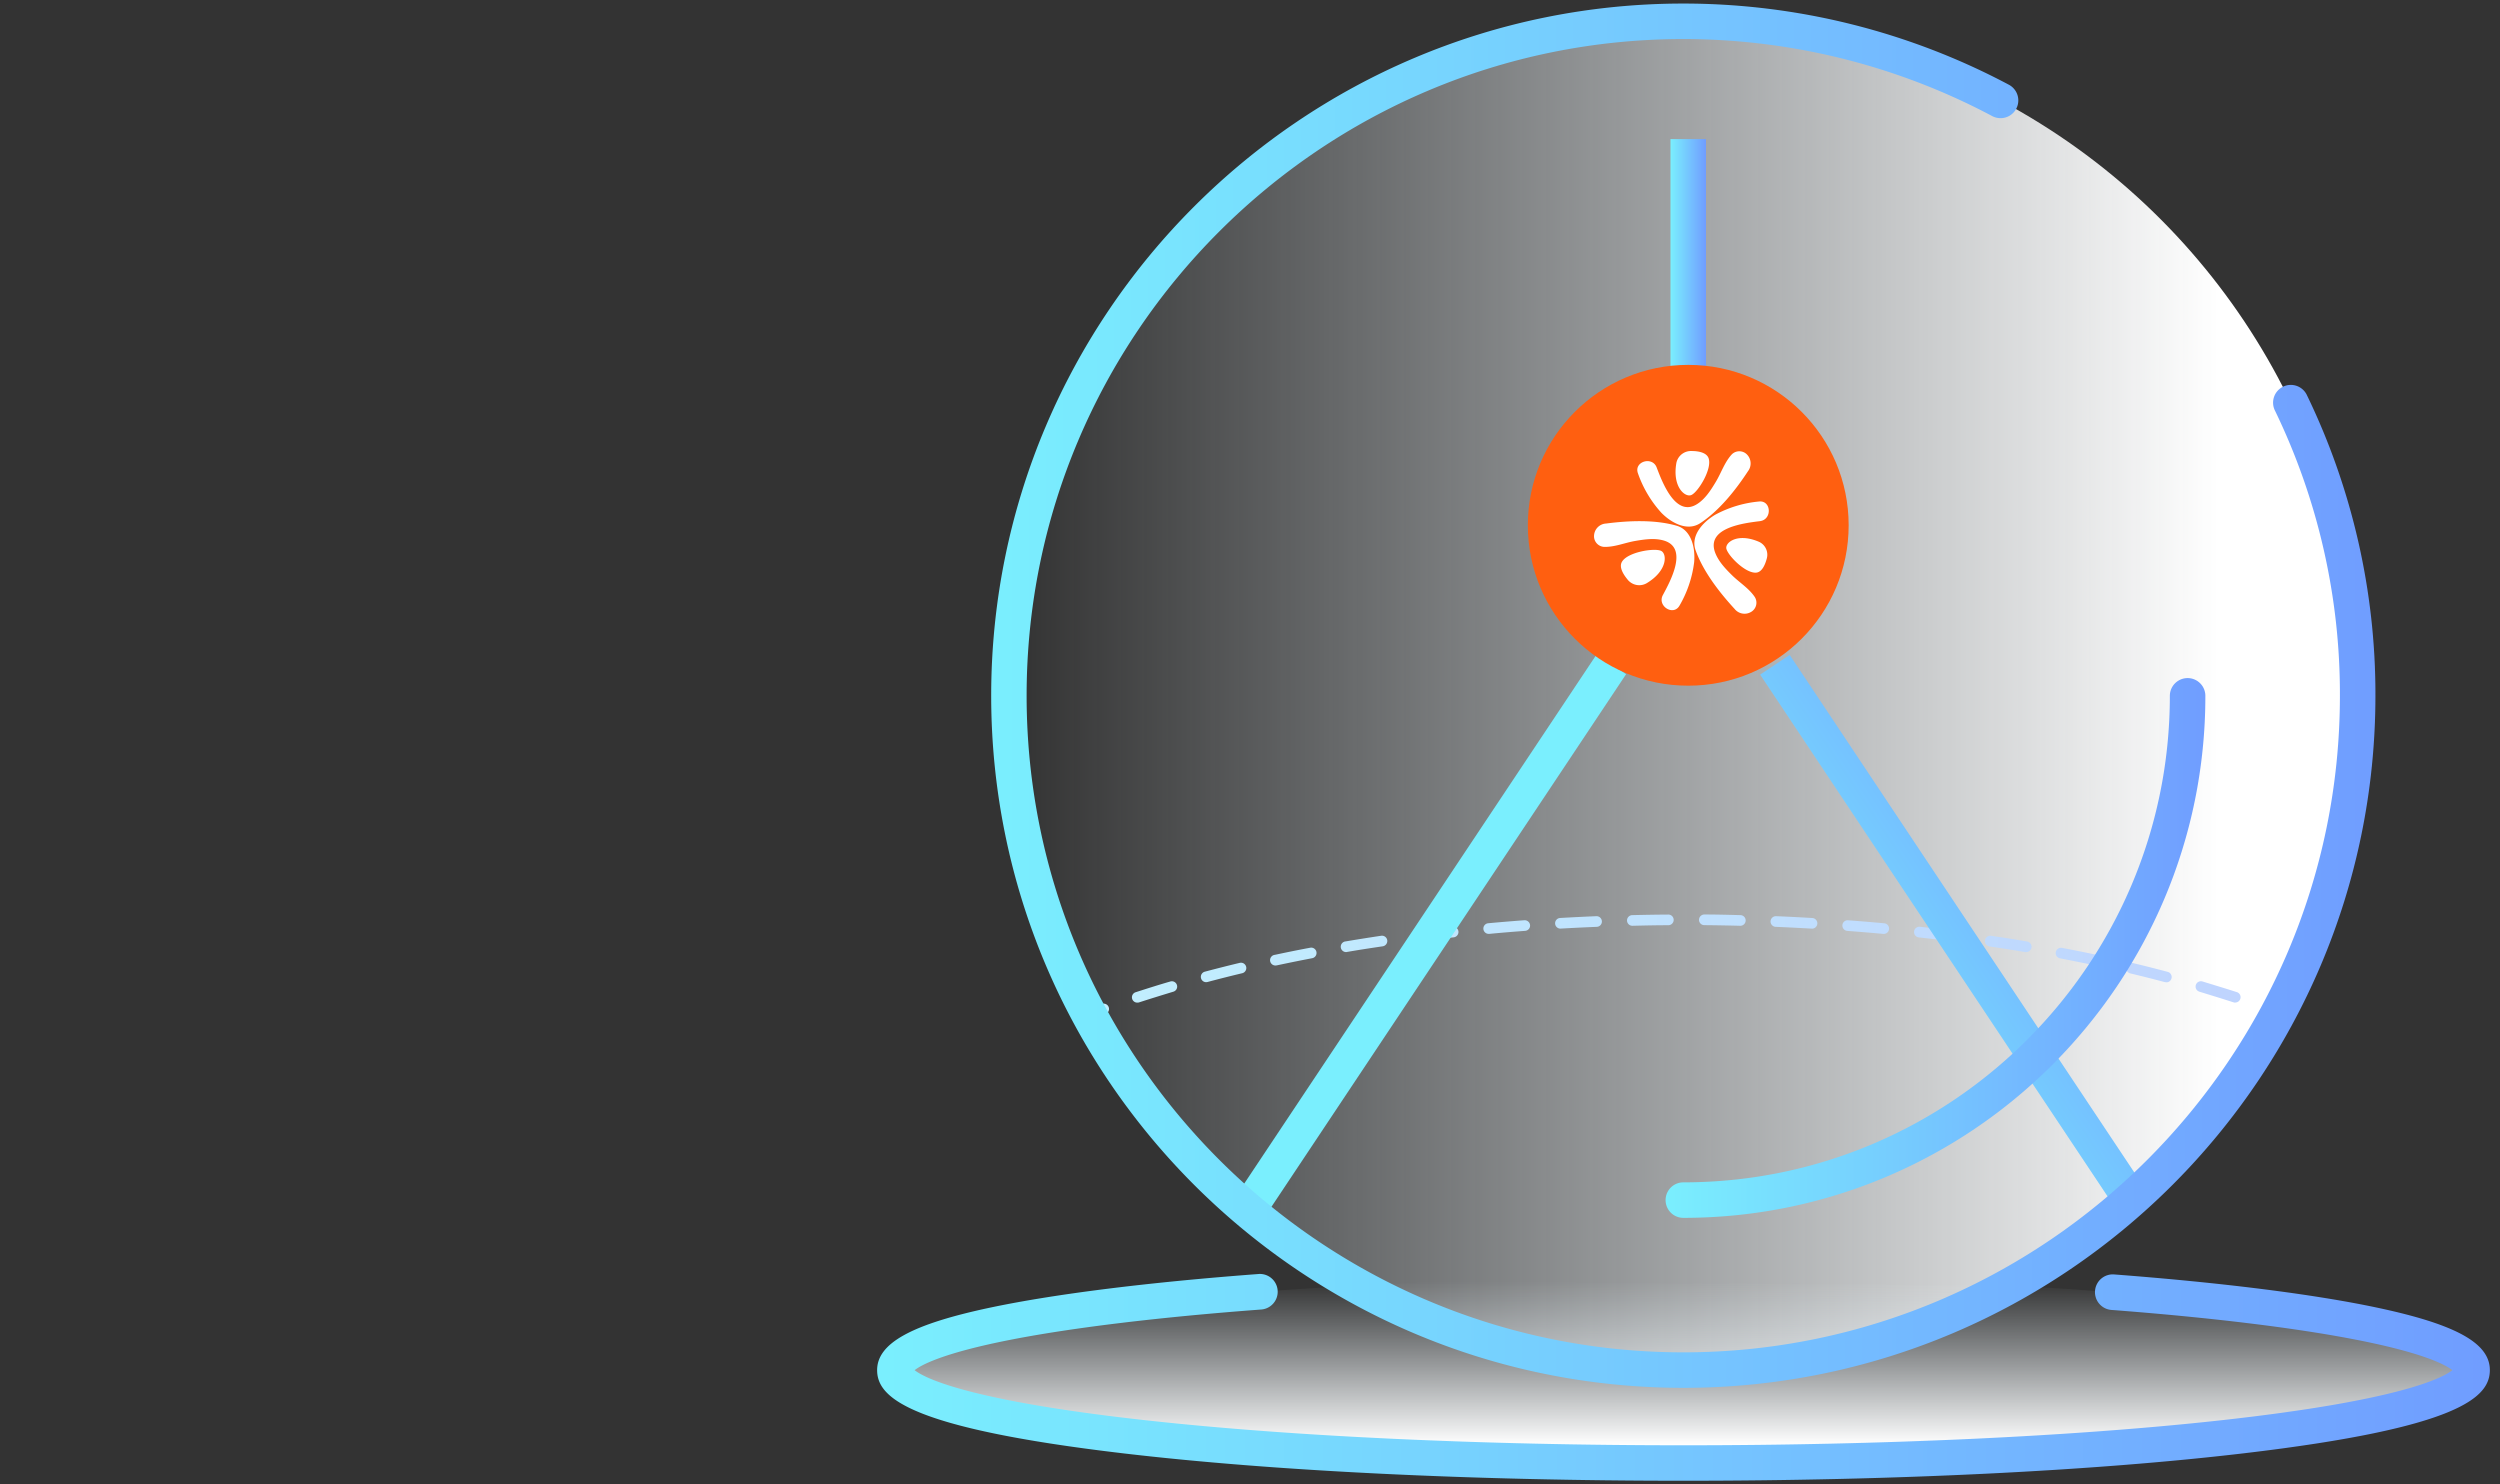 <svg xmlns="http://www.w3.org/2000/svg" xmlns:xlink="http://www.w3.org/1999/xlink" width="704" height="418"><rect width="100%" height="100%" fill="#333333" stroke="none"/><defs><linearGradient id="a" x1="1" y1=".5" x2="0" y2=".5" gradientUnits="objectBoundingBox"><stop offset=".1" stop-color="#fff"/><stop offset="1" stop-color="#eff9ff" stop-opacity="0"/></linearGradient><linearGradient id="d" x1=".5" y1="1" x2=".5" y2="-.001" xlink:href="#a"/><linearGradient id="c" y1=".5" x2="1" y2=".5" gradientUnits="objectBoundingBox"><stop offset="0" stop-color="#7aeffe"/><stop offset="1" stop-color="#709dff"/></linearGradient><linearGradient id="b" x1=".003" y1=".504" x2="43.762" y2=".504" gradientUnits="objectBoundingBox"><stop offset="0" stop-color="#c1effe"/><stop offset="1" stop-color="#bfd3fe"/></linearGradient><linearGradient id="e" x1="-.045" y1=".496" x2="1.03" y2=".496" xlink:href="#b"/><linearGradient id="f" x1="-42.759" y1=".504" x2="1.001" y2=".504" xlink:href="#b"/><linearGradient id="g" x1="0" y1=".5" x2="1" y2=".5" xlink:href="#c"/><linearGradient id="h" x1="-4.965" y1=".5" x2="5.964" y2=".5" xlink:href="#c"/><linearGradient id="i" x1="1.153" y1=".5" x2="1.753" y2=".5" xlink:href="#c"/><linearGradient id="j" x1="0" y1=".5" x2="1" y2=".5" xlink:href="#c"/></defs><g data-name="组 768"><g data-name="组 747" transform="translate(-910.08 -1630.51)"><circle data-name="椭圆 212" cx="189.91" cy="189.91" r="189.91" transform="translate(1194.2 1636.51)" fill="url(#a)"/><path data-name="路径 4243" d="M1447.57 472.49c77 4.1 130.58 13.23 130.58 23.84 0 14.44-99.41 26.16-222 26.16s-222-11.72-222-26.16c0-11.79 66.22-21.76 157.23-25" transform="translate(28 1520)" fill="url(#d)"/><path data-name="路径 4244" d="M1356.11 527.49c-59.49 0-115.46-2.74-157.58-7.7-61.2-7.21-69.45-15.91-69.45-23.46s9.63-12.92 32.19-17.67c18.11-3.8 44.11-7.05 75.22-9.39a5.014 5.014 0 11.75 10c-28.45 2.13-52.69 5.05-70.12 8.43-19.54 3.8-25.67 7.22-27.48 8.65 2.67 2.12 14.7 8.56 65.51 14.15 41.06 4.52 94.68 7 151 7s109.9-2.49 151-7c50.8-5.59 62.83-12 65.51-14.15-1.8-1.42-7.84-4.8-27-8.55-17.13-3.36-41-6.27-69-8.41a5.014 5.014 0 01.76-10c30.66 2.34 56.28 5.58 74.09 9.36 22.22 4.72 31.71 10 31.71 17.57s-8.25 16.25-69.45 23.46c-42.19 4.97-98.16 7.71-157.66 7.71zM1573.3 497z" transform="translate(28 1520)" fill="url(#c)"/><path data-name="路径 4245" d="M1188.12 397.93a1.49 1.49 0 01-.54-2.89q2.33-.92 4.7-1.78a1.5 1.5 0 111 2.82c-1.57.57-3.12 1.16-4.65 1.75a1.519 1.519 0 01-.51.1z" transform="translate(28 1520)" fill="url(#b)"/><path data-name="路径 4246" d="M1511.51 392.85a1.6 1.6 0 01-.47-.08c-3.12-1-6.35-2-9.61-3a1.5 1.5 0 11.86-2.88c3.28 1 6.54 2 9.69 3a1.5 1.5 0 01-.47 2.93zm-309.16 0a1.5 1.5 0 01-.47-2.93c3.13-1 6.39-2.05 9.69-3a1.5 1.5 0 11.86 2.87c-3.28 1-6.51 2-9.61 3a1.6 1.6 0 01-.47.06zm289.78-5.76a1.74 1.74 0 01-.39 0c-3.2-.86-6.49-1.69-9.77-2.47a1.5 1.5 0 11.7-2.92c3.3.79 6.61 1.63 9.84 2.49a1.5 1.5 0 01-.38 2.95zm-270.4 0a1.48 1.48 0 01-1.44-1.11 1.5 1.5 0 011.06-1.84c3.2-.85 6.51-1.69 9.84-2.49a1.5 1.5 0 01.7 2.92c-3.31.79-6.59 1.62-9.77 2.47a1.744 1.744 0 01-.39.04zm250.73-4.7a1.17 1.17 0 01-.32 0c-3.24-.69-6.57-1.36-9.88-2a1.5 1.5 0 11.57-2.94 485 485 0 019.94 2 1.508 1.508 0 11-.31 3zm-231.06 0a1.508 1.508 0 11-.31-3c3.27-.7 6.62-1.38 9.94-2a1.5 1.5 0 01.57 2.95c-3.31.63-6.63 1.31-9.88 2zm211.19-3.78h-.25c-3.28-.56-6.63-1.09-10-1.58a1.516 1.516 0 01.44-3c3.35.5 6.72 1 10 1.59a1.505 1.505 0 11-.25 3zm-191.33 0a1.5 1.5 0 01-.24-3c3.3-.56 6.67-1.09 10-1.59a1.5 1.5 0 011.71 1.26 1.52 1.52 0 01-1.27 1.71c-3.32.49-6.67 1-10 1.58zm171.32-2.94h-.19c-3.32-.42-6.69-.83-10-1.19a1.509 1.509 0 01.32-3c3.35.37 6.74.78 10.07 1.21a1.49 1.49 0 011.3 1.68 1.51 1.51 0 01-1.5 1.24zm-151.31 0a1.5 1.5 0 01-.19-3c3.33-.43 6.72-.84 10.07-1.21a1.509 1.509 0 01.32 3c-3.32.36-6.69.77-10 1.2zm131.21-2.18h-.14c-3.36-.31-6.74-.59-10.06-.84a1.5 1.5 0 01-1.38-1.61 1.48 1.48 0 011.61-1.38c3.33.25 6.73.53 10.1.84a1.5 1.5 0 11-.13 3zm-111.11 0a1.5 1.5 0 01-.14-3c3.34-.31 6.74-.59 10.11-.84a1.53 1.53 0 011.61 1.38 1.5 1.5 0 01-1.39 1.61c-3.35.25-6.73.53-10 .84zm90.93-1.48h-.09c-3.31-.19-6.7-.36-10.07-.5a1.5 1.5 0 11.06-3h.06c3.39.14 6.8.31 10.13.51a1.5 1.5 0 01-.09 3zm-70.76 0a1.5 1.5 0 01-.08-3c3.33-.19 6.73-.36 10.12-.5h.06a1.5 1.5 0 01.07 3c-3.38.14-6.77.3-10.08.49zm50.55-.8c-3.36-.09-6.75-.15-10.09-.18a1.49 1.49 0 01-1.48-1.51 1.51 1.51 0 011.5-1.49c3.35 0 6.76.09 10.14.18a1.5 1.5 0 010 3zm-30.34 0a1.5 1.5 0 010-3c3.37-.08 6.78-.14 10.14-.16a1.5 1.5 0 010 3c-3.35 0-6.74.08-10.08.16z" transform="translate(28 1520)" fill="url(#e)"/><path data-name="路径 4247" d="M1525.73 397.93a1.47 1.47 0 01-.54-.1c-1.54-.59-3.09-1.18-4.65-1.75a1.5 1.5 0 111-2.82q2.37.87 4.7 1.78a1.49 1.49 0 01-.54 2.89z" transform="translate(28 1520)" fill="url(#f)"/><path data-name="矩形 486" transform="translate(1380.49 1669.68)" fill="url(#g)" d="M0 0h10v64H0z"/><path data-name="矩形 487" transform="rotate(-33.66 3712.032 -1413.367)" fill="url(#h)" d="M0 0h10v182.12H0z"/><path data-name="矩形 488" transform="rotate(-56.34 2465.334 -192.034)" fill="url(#i)" d="M0 0h182.12v10H0z"/><circle data-name="椭圆 213" cx="45.17" cy="45.17" r="45.17" transform="translate(1340.32 1733.26)" fill="#ff5f10"/><path data-name="路径 4248" d="M1357.49 308.6a50.17 50.17 0 1150.17-50.17 50.17 50.17 0 01-50.17 50.17zm0-90.33a40.17 40.17 0 1040.17 40.167 40.17 40.17 0 00-40.17-40.167z" transform="translate(28 1520)" fill="url(#g)"/><path data-name="路径 4249" d="M1356.11 501.33c-107.47 0-194.91-87.44-194.91-194.91s87.44-194.91 194.91-194.91a195.285 195.285 0 0191.676 22.863 5 5 0 11-4.7 8.828 185.27 185.27 0 00-87-21.691c-102 0-184.91 83-184.91 184.91s83 184.91 184.91 184.91S1541 408.38 1541 306.42a183.11 183.11 0 00-18.26-80.22 5 5 0 119-4.35 193.18 193.18 0 0119.26 84.57c0 107.47-87.41 194.91-194.89 194.91z" transform="translate(28 1520)" fill="url(#g)"/><path data-name="路径 4250" d="M1356.11 453.46a5 5 0 010-10c75.57 0 137-61.48 137-137a5 5 0 0110 0c.04 81.04-65.92 147-147 147z" transform="translate(28 1520)" fill="url(#j)"/><path data-name="路径 4251" d="M1371.34 1763.84a32.261 32.261 0 006.52 11c2.69 2.8 7.29 5.44 11 3 5.37-3.51 10-9.35 13.46-14.65a3.59 3.59 0 00-.29-4.69 3 3 0 00-4.31 0c-2 2.19-2.93 5.13-4.44 7.65-1.39 2.33-3 4.88-5.35 6.34-6 3.72-9.71-6.08-11.32-10.31-1.23-3.32-6.54-1.69-5.27 1.66z" fill="#fff"/><path data-name="路径 4252" d="M1382.15 1760.86a4.2 4.2 0 014.34-3.34c2 0 4.16.48 4.72 2 1.09 2.95-2.85 9.43-4.8 10.37-1.72.82-5.47-2.15-4.26-9.03z" fill="#fff"/><path data-name="路径 4253" d="M1405.34 1771.74a32.18 32.18 0 00-12.26 3.72c-3.36 2-7 5.8-5.52 10 2.14 6 6.72 11.89 11 16.54a3.57 3.57 0 004.62.83 3 3 0 001.06-4.18c-1.66-2.48-4.29-4.06-6.39-6.12-1.93-1.9-4-4.07-4.89-6.7-2.19-6.75 8.2-8 12.69-8.56 3.57-.43 3.25-5.98-.31-5.53z" fill="#fff"/><path data-name="路径 4254" d="M1405.49 1783.12a4 4 0 012.1 4.74c-.49 1.81-1.37 3.72-2.9 3.9-3 .34-8-4.74-8.47-6.75-.37-1.76 3.2-4.55 9.27-1.89z" fill="#fff"/><path data-name="路径 4255" d="M1383.06 1801a32.06 32.06 0 004.09-12.14c.36-3.87-.65-9.08-4.94-10.31-6.16-1.77-13.59-1.43-19.88-.61a3.58 3.58 0 00-3.36 3.28 3 3 0 002.78 3.29c3 .09 5.81-1.14 8.7-1.65 2.67-.46 5.65-.92 8.3-.09 6.76 2.13 1.74 11.32-.4 15.3-1.69 3.11 3.01 6.06 4.71 2.93z" fill="#fff"/><path data-name="路径 4256" d="M1373.74 1794.77a4.2 4.2 0 01-5.38-1.11c-1.26-1.53-2.36-3.47-1.57-4.89 1.52-2.77 9-4 11-3.16 1.76.76 1.98 5.56-4.05 9.16z" fill="#fff"/></g><path data-name="矩形 493" fill="none" d="M0 0h704v418H0z"/></g></svg>